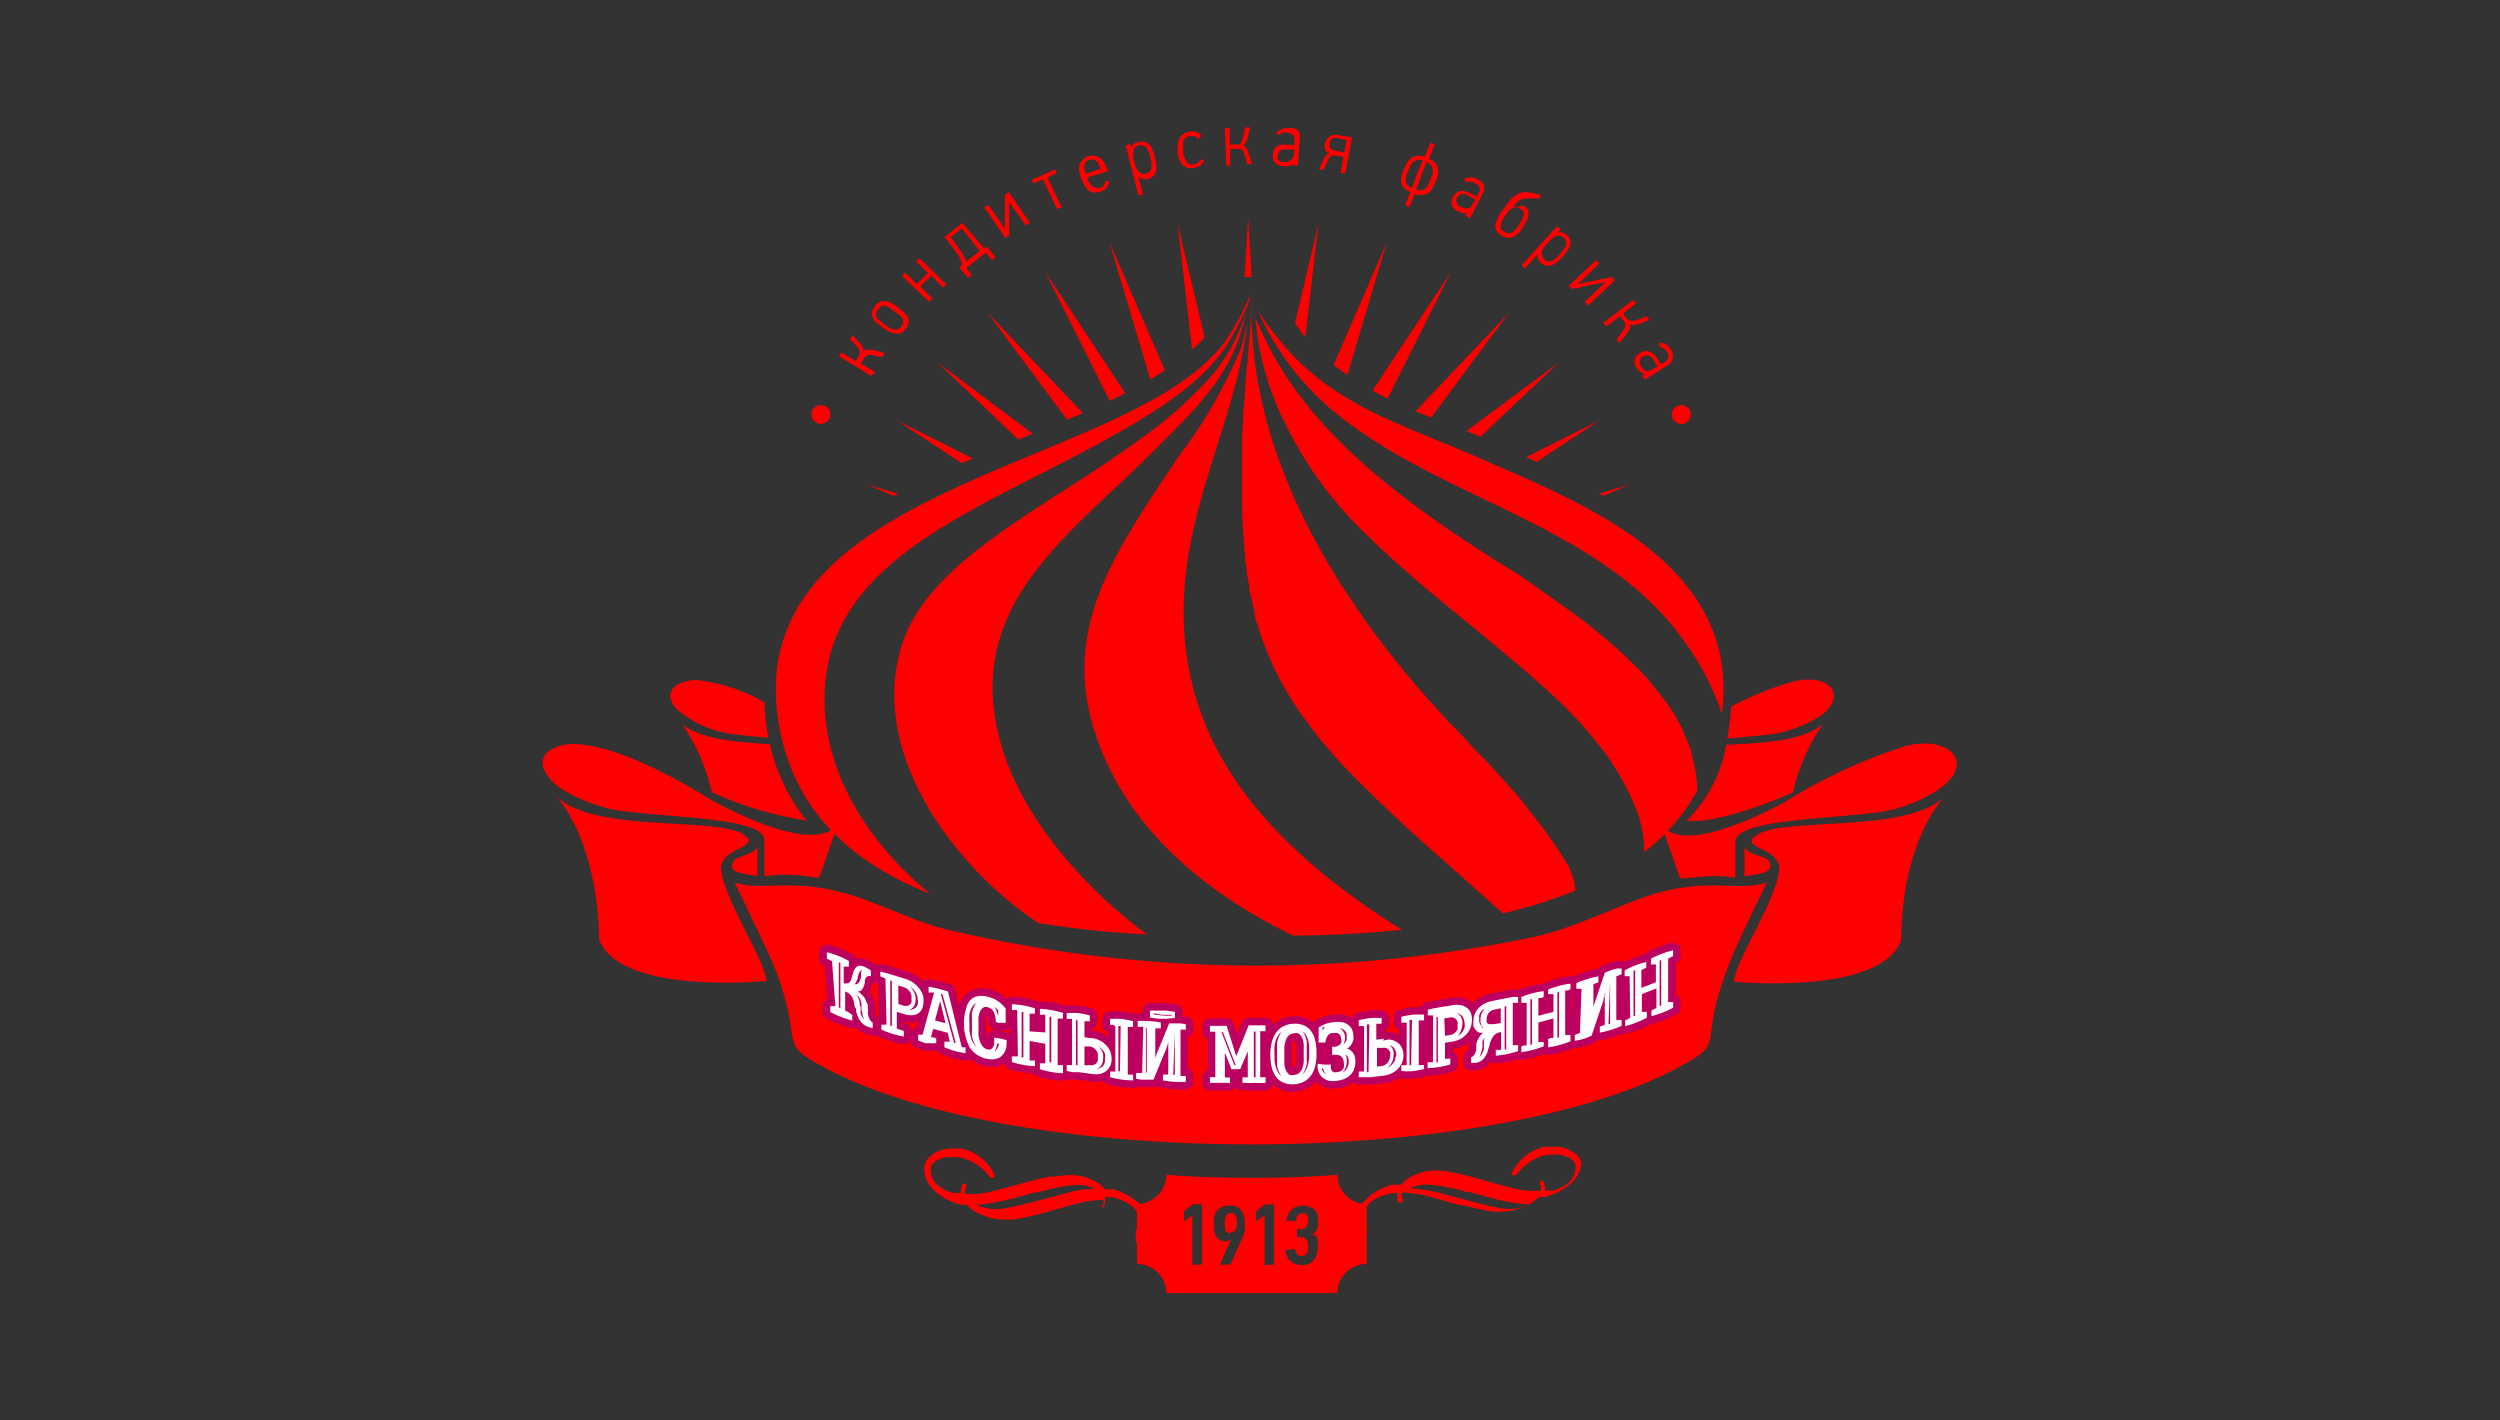 <svg xmlns="http://www.w3.org/2000/svg" viewBox="0 0 140.83 80"><rect x="0" y="0" width="140.83" height="80" fill="#333333" stroke="none"/><defs><style>.cls-1,.cls-4{fill:red;}.cls-1,.cls-2,.cls-3{fill-rule:evenodd;}.cls-2,.cls-3{fill:#fff;}.cls-2{stroke:#bb005f;stroke-linecap:round;stroke-linejoin:round;stroke-width:0.85px;}.cls-5{fill:none;}</style></defs><title>Asset 7</title><g id="Layer_2" data-name="Layer 2"><g id="Layer_1-2" data-name="Layer 1"><g id="_Group_" data-name="&lt;Group&gt;"><path id="_Compound_Path_" data-name="&lt;Compound Path&gt;" class="cls-1" d="M41.39,49.71c1.41.48,2.87-.14,5.5.43,2.19.47,4.25,1.67,6.36,2.2a76.09,76.09,0,0,0,32.86.5c3-.59,5.57-2.22,8-2.72,2.58-.54,4,.07,5.41-.41-1.07,2.28-1.78,3.65-2.3,5.08-1.59,4.34.12,3.85-2.73,5.37-10.74,5.74-37.27,5.74-48,0-2.75-1.46-1.2-1.12-2.73-5.35C43.18,53.39,42.47,52,41.39,49.71Z"/><path id="_Path_" data-name="&lt;Path&gt;" class="cls-1" d="M70.31,12.28l.2,3.33a1,1,0,0,0-.4,0Z"/><path id="_Path_2" data-name="&lt;Path&gt;" class="cls-1" d="M74.27,12.62,73.53,19a4.22,4.22,0,0,1-.37-.49l0,0-.21-.29Z"/><path id="_Path_3" data-name="&lt;Path&gt;" class="cls-1" d="M78.12,13.65l-2.22,7.47c-.28-.19-.54-.38-.77-.57Z"/><path id="_Path_4" data-name="&lt;Path&gt;" class="cls-1" d="M81.72,15.34l-3.56,7.12L77.32,22Z"/><path id="_Path_5" data-name="&lt;Path&gt;" class="cls-1" d="M85,17.62l-4.38,5.9-.88-.35Z"/><path id="_Path_6" data-name="&lt;Path&gt;" class="cls-1" d="M87.8,20.43l-4.41,4.18-.78-.33Z"/><polygon id="_Path_7" data-name="&lt;Path&gt;" class="cls-1" points="90.08 23.69 86.56 26.02 85.97 25.75 90.08 23.69"/><polygon id="_Path_8" data-name="&lt;Path&gt;" class="cls-1" points="91.76 27.3 90.32 27.93 90.09 27.8 91.76 27.3"/><path id="_Path_9" data-name="&lt;Path&gt;" class="cls-1" d="M66.34,12.62,67.86,19a9,9,0,0,1-.71.7Z"/><path id="_Path_10" data-name="&lt;Path&gt;" class="cls-1" d="M62.5,13.65l3.12,7.21-.82.52Z"/><path id="_Path_11" data-name="&lt;Path&gt;" class="cls-1" d="M58.89,15.33l4.5,6.82-.88.43Z"/><path id="_Path_12" data-name="&lt;Path&gt;" class="cls-1" d="M55.63,17.62,61,23.27l-.89.37Z"/><path id="_Path_13" data-name="&lt;Path&gt;" class="cls-1" d="M52.82,20.43l5.35,4-.81.33Z"/><path id="_Path_14" data-name="&lt;Path&gt;" class="cls-1" d="M50.53,23.69l4.26,2.13-.62.27Z"/><polygon id="_Path_15" data-name="&lt;Path&gt;" class="cls-1" points="48.85 27.3 50.59 27.82 50.34 27.94 48.85 27.3"/><path id="_Compound_Path_2" data-name="&lt;Compound Path&gt;" class="cls-2" d="M92.11,54.67h0l-.09,0v2.56l.09,0Zm1.47-.57h0l-.09,0v2.56l.09,0Zm-1.75,3.24h0l-.14.07-.14.07v.32a4.79,4.79,0,0,0,.61-.19,5.54,5.54,0,0,0,.61-.28V57l-.14,0-.14,0V56l.82-.32v1.1l-.14.07-.14.07v.32a5.46,5.46,0,0,0,.61-.19,6.13,6.13,0,0,0,.61-.28v-.32l-.14,0-.14,0V54l.14-.07.14-.07v-.33a5.11,5.11,0,0,0-.61.19A5.91,5.91,0,0,0,93,54v.33l.14,0,.14,0v1l-.82.32v-1l.14-.07.14-.07v-.32a5,5,0,0,0-.61.19,6.09,6.09,0,0,0-.61.28v.33l.14,0,.14,0Zm-1.22.35h0l.09,0V55.1h0l0,.15Zm-1.45-2.11h0v2.56h0l0-.1V55.55ZM89,58.19h0l-.15.05-.14.06v.33l.28-.05.23-.06.21-.08.23-.1.67-2c0-.07,0-.15.07-.22s0-.14,0-.22h0v1.83l-.14.05-.14.06v.33a4.93,4.93,0,0,0,.61-.15,5.4,5.4,0,0,0,.62-.23v-.33l-.15,0-.15,0V55l.15-.06.15-.06v-.32l-.28,0-.23.06-.21.08-.23.1-.64,1.9,0,.15,0,.18,0,.18h0V55.44l.14-.05.14-.06V55a5,5,0,0,0-.62.15,5.37,5.37,0,0,0-.62.23v.32l.14,0,.15,0Zm-2.7-1.9h0l-.09,0v2.56l.09,0Zm1.52-.4h0l-.09,0v2.56l.09,0Zm-1.82,3h0l-.15,0-.15.06v.32a5,5,0,0,0,.63-.12,5.23,5.23,0,0,0,.63-.21V58.7l-.15,0-.15,0v-1.1l.85-.23v1.1l-.15,0-.15.06V59a5.09,5.09,0,0,0,.63-.13,5.48,5.48,0,0,0,.63-.21V58.3l-.15,0-.15,0V55.79l.15,0,.15-.06v-.32a4.75,4.75,0,0,0-.63.12,5.34,5.34,0,0,0-.63.21V56l.15,0,.15,0v1l-.85.22v-1l.15,0,.15-.06v-.33a5.12,5.12,0,0,0-.63.12,5.5,5.5,0,0,0-.63.21v.33l.15,0,.15,0Zm-1.15-2.2h0l-.09,0v2.43l.09,0Zm-1.15,1.71h0a.4.4,0,0,0-.11.11.86.86,0,0,0-.08.15,1.23,1.23,0,0,0,0,.16V59a2.45,2.45,0,0,1-.06.25,1.47,1.47,0,0,1-.11.27.45.45,0,0,0,.11-.11.82.82,0,0,0,.08-.14l.06-.15,0-.14,0-.17c0-.06,0-.12,0-.18A.83.83,0,0,1,83.65,58.44Zm-.16-.52h0a.5.5,0,0,1-.09-.14.69.69,0,0,1-.05-.16,1.09,1.09,0,0,1,0-.17.87.87,0,0,1,.06-.31.89.89,0,0,1,.18-.28.59.59,0,0,0-.19.14.69.69,0,0,0-.12.21.76.76,0,0,0,0,.25.5.5,0,0,0,0,.15.56.56,0,0,0,.06.14.4.4,0,0,0,.09.11A.29.29,0,0,0,83.5,57.92Zm1-.25h0V56.8l-.38.08a.51.51,0,0,0-.2.09.45.45,0,0,0-.15.17.55.55,0,0,0-.06.26.39.39,0,0,0,0,.18.3.3,0,0,0,.11.11.43.43,0,0,0,.15,0h.16Zm.68-1.14h0l.15,0,.15,0v-.33l-.32,0-.32.06L84,56.4a1.39,1.39,0,0,0-.4.15,1.14,1.14,0,0,0-.32.25,1.07,1.07,0,0,0-.21.34,1.15,1.15,0,0,0-.07.41.8.8,0,0,0,0,.25.76.76,0,0,0,.13.22.54.54,0,0,0,.2.15.47.47,0,0,0,.25,0v0a.68.68,0,0,0-.16.13,1.09,1.09,0,0,0-.12.17,1.49,1.49,0,0,0-.09.19,1.76,1.76,0,0,0-.05.17l0,.16c0,.06,0,.12,0,.18a1.36,1.36,0,0,1-.07.17.53.53,0,0,1-.09.14.25.25,0,0,1-.13.07v.33l.22,0,.21-.05a.69.69,0,0,0,.19-.11.85.85,0,0,0,.19-.23,1.41,1.41,0,0,0,.13-.27c0-.1.06-.19.09-.29s0-.18.08-.27a.94.94,0,0,1,.11-.24.55.55,0,0,1,.18-.18.73.73,0,0,1,.29-.1v1l-.15,0-.15,0v.33a5.22,5.22,0,0,0,.63-.09,5.52,5.52,0,0,0,.63-.17v-.33h-.15l-.15,0Zm-4.3.8h0v2.56H81V57.31Zm1.22,1.06h0a.82.82,0,0,0,.23-.21.86.86,0,0,0,.13-.26.84.84,0,0,0,0-.27.7.7,0,0,0-.06-.25.53.53,0,0,0-.15-.19.48.48,0,0,0-.24-.1.52.52,0,0,1,.21.16.67.67,0,0,1,.11.25.86.86,0,0,1,0,.29,1,1,0,0,1-.08.3A1,1,0,0,1,82.1,58.39Zm-.74,0h0l.31-.05a.45.45,0,0,0,.16-.06.57.57,0,0,0,.15-.13A.65.65,0,0,0,82.1,58a.63.63,0,0,0,0-.23.56.56,0,0,0,0-.22.38.38,0,0,0-.25-.23.42.42,0,0,0-.18,0l-.31.05Zm-.68,1.49h0l-.15,0-.15,0v.33a4.92,4.92,0,0,0,.64-.06,5,5,0,0,0,.64-.15v-.32h-.3v-.9l.44-.07a1.37,1.37,0,0,0,.42-.14,1.31,1.31,0,0,0,.34-.26,1.18,1.18,0,0,0,.23-.36,1.2,1.2,0,0,0,.09-.45,1,1,0,0,0-.05-.35.72.72,0,0,0-.15-.26.75.75,0,0,0-.23-.16.89.89,0,0,0-.28-.08,1.17,1.17,0,0,0-.31,0l-.79.13-.34.06-.34.08v.32h.3Zm-1.18-2.39H79.4v2.56h.09Zm-.3,0h0v2.56l-.15,0-.15,0v.33a5.18,5.18,0,0,0,.64,0,5.26,5.26,0,0,0,.64-.12V60h-.3V57.48l.15,0,.15,0v-.32a4.74,4.74,0,0,0-.64,0,5.1,5.1,0,0,0-.64.12v.33h.3Zm-.58,2h0a.74.74,0,0,0-.05-.27.55.55,0,0,0-.14-.2.56.56,0,0,0-.21-.11.5.5,0,0,1,.15.15.76.76,0,0,1,.09.21.92.92,0,0,1,0,.23.81.81,0,0,1-.09.38.92.92,0,0,1-.25.3.79.79,0,0,0,.24-.16.74.74,0,0,0,.17-.23A.75.75,0,0,0,78.61,59.57Zm-1.52-1.74H77V60.4h.09Zm.7,2.34h0a.46.46,0,0,0,.18-.06.54.54,0,0,0,.15-.13.62.62,0,0,0,.14-.4.5.5,0,0,0,0-.19.46.46,0,0,0-.1-.15.44.44,0,0,0-.15-.09.4.4,0,0,0-.18,0l-.31,0v1.05Zm.13-1.54h0l-.44.06v-.9l.15,0,.15,0v-.32a4.81,4.81,0,0,0-.64,0,5.49,5.49,0,0,0-.65.12v.33h.3v2.56l-.15,0-.15,0v.32l.34,0,.34,0,.75-.09a1.4,1.4,0,0,0,.41-.12,1.26,1.26,0,0,0,.35-.24,1.12,1.12,0,0,0,.24-.35,1.06,1.06,0,0,0,.09-.43,1,1,0,0,0-.06-.36.78.78,0,0,0-.17-.27.85.85,0,0,0-.24-.17,1,1,0,0,0-.29-.09A1.12,1.12,0,0,0,77.91,58.63ZM74.5,58h0a.4.4,0,0,0,0,0s0,0,0,.08v.15h0a1,1,0,0,1,0-.15l.06-.13.06-.09-.05,0-.07,0Zm.94-.12h0a.76.76,0,0,1,.21.2.63.63,0,0,1,.11.26.69.69,0,0,1,0,.23.89.89,0,0,1-.07.24.35.35,0,0,0,.1-.1.57.57,0,0,0,.07-.15.68.68,0,0,0,0-.16.46.46,0,0,0,0-.14.48.48,0,0,0-.09-.18.56.56,0,0,0-.15-.12Zm.33,1.48h0a.85.85,0,0,1,.09.25,1,1,0,0,1,0,.27.82.82,0,0,1-.25.55.71.71,0,0,0,.25-.22.7.7,0,0,0,.11-.31.81.81,0,0,0,0-.21.53.53,0,0,0-.07-.19A.4.4,0,0,0,75.77,59.4ZM74.7,60.54h0a.53.53,0,0,1-.1-.16,1.17,1.17,0,0,1-.06-.19h-.09a.64.64,0,0,0,.1.2A.49.49,0,0,0,74.7,60.54Zm-.48-.62h0s0,.07,0,.1,0,.06,0,.1a1,1,0,0,0,.12.39.77.77,0,0,0,.24.25.93.93,0,0,0,.31.13,1.36,1.36,0,0,0,.35,0,1.69,1.69,0,0,0,.43-.09,1.08,1.08,0,0,0,.35-.2.89.89,0,0,0,.24-.33,1.18,1.18,0,0,0,.09-.47.9.9,0,0,0-.06-.36.62.62,0,0,0-.17-.24.69.69,0,0,0-.24-.13h0a.67.67,0,0,0,.17-.14.76.76,0,0,0,.12-.17.91.91,0,0,0,.07-.19.8.8,0,0,0,0-.18.94.94,0,0,0-.08-.4.69.69,0,0,0-.23-.27.87.87,0,0,0-.34-.14,1.42,1.42,0,0,0-.41,0,1.88,1.88,0,0,0-.38.06,1.63,1.63,0,0,0-.29.11l-.23.13c0,.1,0,.19,0,.28s0,.18,0,.28,0,.19,0,.29l.38,0a1,1,0,0,1,.07-.27.48.48,0,0,1,.11-.17.41.41,0,0,1,.15-.09l.17,0a.36.36,0,0,1,.2,0,.41.41,0,0,1,.14.14.33.33,0,0,1,.05.19.46.46,0,0,1,0,.21.41.41,0,0,1-.12.14.52.52,0,0,1-.18.08.66.66,0,0,1-.21,0v.46l.24,0a.58.58,0,0,1,.21.05.35.35,0,0,1,.15.15.57.57,0,0,1,.06.27.68.68,0,0,1,0,.24.41.41,0,0,1-.13.18.47.47,0,0,1-.23.08.36.36,0,0,1-.23,0,.34.34,0,0,1-.13-.17.65.65,0,0,1,0-.25h-.42Zm-.47-.61h0c0-.11,0-.22,0-.34a2.14,2.14,0,0,0-.05-.34,1.12,1.12,0,0,0-.12-.3.71.71,0,0,0-.21-.23,1.12,1.12,0,0,1,.15.26,1.58,1.58,0,0,1,.09.31,2.52,2.52,0,0,1,0,.32c0,.11,0,.21,0,.32s0,.21,0,.31a2.69,2.69,0,0,1,0,.32,1.7,1.7,0,0,1-.09.31,1.26,1.26,0,0,1-.15.28.76.76,0,0,0,.19-.24,1.24,1.24,0,0,0,.12-.31,2.2,2.2,0,0,0,.06-.34C73.75,59.53,73.75,59.42,73.75,59.31Zm-1.56-1.18h0a.82.82,0,0,0-.25.31,1.57,1.57,0,0,0-.14.44,3,3,0,0,0,0,.54,3,3,0,0,0,0,.33,2,2,0,0,0,.06.33,1.23,1.23,0,0,0,.12.3.79.79,0,0,0,.21.23,1.12,1.12,0,0,1-.16-.27,1.72,1.72,0,0,1-.09-.3,2.44,2.44,0,0,1,0-.32c0-.11,0-.21,0-.31s0-.21,0-.33a3,3,0,0,1,0-.34,1.83,1.83,0,0,1,.1-.33A1.34,1.34,0,0,1,72.19,58.13Zm1.25,1.19h0c0-.07,0-.15,0-.24a2.17,2.17,0,0,0,0-.26,1.73,1.73,0,0,0-.05-.25.78.78,0,0,0-.1-.21.46.46,0,0,0-.16-.15.44.44,0,0,0-.23,0,.46.46,0,0,0-.23.07.52.52,0,0,0-.16.16.93.93,0,0,0-.1.23,1.75,1.75,0,0,0-.06.26c0,.09,0,.18,0,.27s0,.17,0,.24,0,.15,0,.24,0,.17,0,.26a1.77,1.77,0,0,0,.05.25.88.88,0,0,0,.1.21.46.46,0,0,0,.16.15.47.47,0,0,0,.24,0,.49.49,0,0,0,.23-.07.51.51,0,0,0,.16-.16.88.88,0,0,0,.1-.23,1.86,1.86,0,0,0,.05-.26,2.25,2.25,0,0,0,0-.26C73.44,59.48,73.44,59.4,73.44,59.32Zm.72,0h0a3,3,0,0,0-.07-.69,1.51,1.51,0,0,0-.22-.53,1,1,0,0,0-.4-.33,1.3,1.3,0,0,0-.6-.1,1.38,1.38,0,0,0-.61.16,1.1,1.1,0,0,0-.4.38,1.66,1.66,0,0,0-.23.55,3.16,3.16,0,0,0-.07.69,2.89,2.89,0,0,0,.08.68,1.51,1.51,0,0,0,.23.52,1,1,0,0,0,.41.33,1.27,1.27,0,0,0,.59.1,1.38,1.38,0,0,0,.59-.15,1.16,1.16,0,0,0,.41-.37,1.65,1.65,0,0,0,.23-.55A2.88,2.88,0,0,0,74.16,59.29ZM68.8,58.12h0L69.53,60h.08l-.72-1.85Zm1.83,0h0v2.56h.1V58.1Zm-1.53-.33h0l-.2,0h-.49l-.25,0v.33l.15,0h.15v2.56h-.15l-.15,0V61l.3,0H69l.29,0V60.7l-.15,0H69V59.06h0a1,1,0,0,0,0,.13l0,.1.37.94.26,0,.23,0,.43-1,0-.11a1.06,1.06,0,0,0,0-.14h0v1.71h-.15l-.15,0V61a5.16,5.16,0,0,0,.65,0,4.89,4.89,0,0,0,.65,0v-.32l-.15,0h-.15V58.09h.15l.15,0v-.33l-.25,0h-.5l-.2,0-.7,1.74ZM66,57.17h0l-.52,0L65,57.08v.07l.52.06a4.31,4.31,0,0,0,.51,0Zm.19.17h0V57l-.46-.07-.48,0h-.47v.39l.47.07.47,0Zm-.1,3.21h.09V58h0l0,.13ZM64.55,57.9h0v2.56h0l.05-.08V57.91Zm-.21,2.54H64v.33l.29.05.23,0h.22l.24,0,.71-1.73.07-.19a2,2,0,0,0,.05-.2h0v1.83h-.3v.33a5,5,0,0,0,1.29.08v-.33l-.15,0-.15,0V58h.3V57.7l-.29-.05-.24,0H66.1l-.24,0-.68,1.66-.05.14-.05.16,0,.16h0V57.93h.31V57.6a5,5,0,0,0-.65-.08,4.77,4.77,0,0,0-.65,0v.32l.15,0,.16,0ZM63.13,57.8H63v2.55h.09Zm-.3,0h0v2.56h-.3v.32a5,5,0,0,0,1.3.18v-.32l-.15,0-.15,0V57.85h.3v-.32a5.06,5.06,0,0,0-.65-.13,4.81,4.81,0,0,0-.65,0v.33l.15,0Zm-.59,1.85h0a.81.81,0,0,0,0-.29.74.74,0,0,0-.14-.23.83.83,0,0,0-.21-.17.76.76,0,0,1,.16.2.87.87,0,0,1,.09.23.9.9,0,0,1,0,.24.72.72,0,0,1-.09.36.65.65,0,0,1-.25.23.56.56,0,0,0,.24-.1.5.5,0,0,0,.17-.19A.62.62,0,0,0,62.23,59.61ZM60.7,57.47h-.09V60h.09ZM61.4,60h0a.42.42,0,0,0,.18,0,.41.41,0,0,0,.16-.09.46.46,0,0,0,.1-.16.51.51,0,0,0,0-.21.57.57,0,0,0,0-.2.67.67,0,0,0-.1-.18.62.62,0,0,0-.15-.14.5.5,0,0,0-.19-.07l-.31,0v1.06Zm.13-1.51h0l-.44-.06v-.9h.3v-.33a5.53,5.53,0,0,0-.65-.13,5.21,5.21,0,0,0-.65,0v.33l.15,0,.15,0V60h-.3v.33l.34.07.34,0,.75.1a1.24,1.24,0,0,0,.42,0,.94.94,0,0,0,.35-.15.79.79,0,0,0,.24-.28.88.88,0,0,0,.09-.41,1.2,1.2,0,0,0-.06-.38,1.11,1.11,0,0,0-.17-.31,1.27,1.27,0,0,0-.25-.24,1.37,1.37,0,0,0-.3-.17A1.39,1.39,0,0,0,61.53,58.48ZM57.65,57h0l-.1,0v2.56l.1,0Zm1.57.28h0l-.1,0v2.56l.1,0Zm-1.88,2.23h0l-.15,0H57v.32a5.42,5.42,0,0,0,.65.16,5,5,0,0,0,.65.07v-.32l-.15,0-.15,0v-1.1l.88.16v1.1l-.15,0h-.15v.33a5.58,5.58,0,0,0,.65.16,5.16,5.16,0,0,0,.65.07V60l-.15,0-.15,0V57.38l.15,0h.15v-.32a5.45,5.45,0,0,0-.65-.16,5.11,5.11,0,0,0-.65-.07v.33l.15,0,.15,0v1L58,58.1v-1l.15,0h.15V56.8a5.67,5.67,0,0,0-.65-.16,5.32,5.32,0,0,0-.65-.07v.33l.15,0,.15,0ZM56,56.7h0a1.11,1.11,0,0,1,.15.29,1.55,1.55,0,0,1,.08.3h0c0-.06,0-.12,0-.19s0-.13,0-.19l-.11-.11Zm0,2.54h0a.52.52,0,0,0,.17-.17.82.82,0,0,0,.11-.27l-.11,0a1.35,1.35,0,0,1-.06.25A.74.74,0,0,1,56,59.25ZM55,56.51h0a.55.55,0,0,0-.25.24,1.23,1.23,0,0,0-.14.4,3,3,0,0,0,0,.53,3.07,3.07,0,0,0,0,.33,2.35,2.35,0,0,0,.06.35,1.54,1.54,0,0,0,.12.34,1.13,1.13,0,0,0,.21.29,1.57,1.57,0,0,1-.16-.31,2,2,0,0,1-.09-.33,3.16,3.16,0,0,1,0-.33c0-.11,0-.21,0-.31s0-.21,0-.32a2.59,2.59,0,0,1,0-.33,1.41,1.41,0,0,1,.1-.3A.85.85,0,0,1,55,56.51Zm1.75,2.1h0l-.35-.1L56,58.45a1.66,1.66,0,0,1,0,.38.47.47,0,0,1-.13.24.26.26,0,0,1-.23.05.49.49,0,0,1-.21-.1.67.67,0,0,1-.15-.19,1.16,1.16,0,0,1-.1-.24,2,2,0,0,1-.06-.27c0-.09,0-.18,0-.27s0-.17,0-.24,0-.15,0-.24a2.54,2.54,0,0,1,0-.26,1.44,1.44,0,0,1,.06-.25.79.79,0,0,1,.1-.2.34.34,0,0,1,.15-.12.33.33,0,0,1,.21,0,.51.51,0,0,1,.24.13.62.62,0,0,1,.15.26,1.76,1.76,0,0,1,.07.44l.16.05.17,0,.22,0c0-.08,0-.16,0-.23s0-.13,0-.19,0-.12,0-.18,0-.14,0-.21a1.94,1.94,0,0,0-.46-.43,1.57,1.57,0,0,0-.51-.22,1.24,1.24,0,0,0-.76,0,.81.81,0,0,0-.44.47A3,3,0,0,0,54.62,59a1.51,1.51,0,0,0,1,.65,1.05,1.05,0,0,0,.48,0,.71.71,0,0,0,.35-.19.89.89,0,0,0,.21-.35A1.57,1.57,0,0,0,56.7,58.61Zm-3,.14h0l.09,0L53.09,56,53,56Zm-1.08-1.27h0l.59.16-.3-1.25Zm.83,1.2h0l-.15,0-.15,0V59l.4.15.39.11.4.07V59l-.07,0-.06,0-.08,0-.78-3.15-.37-.11-.35-.09-.37-.07v.33l.1,0,.11,0,.1,0-.65,2.38-.09,0h-.16v.32l.23.09.19.07.18,0,.19,0,.23,0V58.5l-.15-.06-.15,0,.13-.48.82.22Zm-3.35-3.45h0v2.56l.09,0V55.26Zm1.2,1.64h0a.42.42,0,0,0,.22-.1.45.45,0,0,0,.13-.2.7.7,0,0,0,0-.26.95.95,0,0,0-.21-.54.89.89,0,0,0-.24-.21,1.06,1.06,0,0,1,.21.27,1.13,1.13,0,0,1,.11.3.93.93,0,0,1,0,.3.65.65,0,0,1-.09.26A.46.46,0,0,1,51.25,56.86Zm-.74-.31h0l.31.1a.41.41,0,0,0,.16,0,.33.33,0,0,0,.26-.18.46.46,0,0,0,0-.2.69.69,0,0,0,0-.23.8.8,0,0,0-.1-.2.76.76,0,0,0-.15-.15.58.58,0,0,0-.18-.09l-.31-.1Zm-.67,1.16h0l-.15,0-.14,0V58a5.73,5.73,0,0,0,.63.24,4.91,4.91,0,0,0,.63.15v-.32L50.67,58l-.15-.06V57l.43.13a1.19,1.19,0,0,0,.41.06.72.72,0,0,0,.34-.09.59.59,0,0,0,.23-.25.92.92,0,0,0,.09-.41A1.27,1.27,0,0,0,52,56.1a1.35,1.35,0,0,0-.15-.33,1.46,1.46,0,0,0-.23-.27,1.57,1.57,0,0,0-.28-.21,1.39,1.39,0,0,0-.31-.14l-.78-.24-.33-.1-.33-.08V55l.14.06.15.06Zm-2.69-3.51h0v2.56l.09,0V54.24Zm1,1.84h0a.91.91,0,0,1,.11.2,1.53,1.53,0,0,1,.07.23c0,.08,0,.16.05.23l0,.18c0,.07,0,.13,0,.2a1,1,0,0,0,.08.18.53.53,0,0,0,.12.14,2,2,0,0,1-.1-.26c0-.08,0-.16-.05-.23l0-.19,0-.19a1.66,1.66,0,0,0-.06-.2.82.82,0,0,0-.09-.18A.38.38,0,0,0,48.13,56.05Zm0-.61h0a.24.24,0,0,0,.12-.08.51.51,0,0,0,.08-.14,1.52,1.52,0,0,0,.05-.16l0-.14,0-.14a.69.69,0,0,1,.07-.12.15.15,0,0,0-.11.05.42.42,0,0,0-.08.13,1.18,1.18,0,0,0-.06.17c0,.08,0,.16-.06.23A.79.79,0,0,1,48.14,55.45Zm-1.19,1.24h0l-.15,0-.14,0v.33a5.65,5.65,0,0,0,.62.28,5,5,0,0,0,.62.2v-.32L47.76,57l-.15-.07V55.85a.69.69,0,0,1,.25.15.72.72,0,0,1,.16.21,1.49,1.49,0,0,1,.1.27c0,.1,0,.19.07.29s0,.2.07.3a1.78,1.78,0,0,0,.11.29,1.11,1.11,0,0,0,.18.26.82.82,0,0,0,.19.15l.2.09.22.06V57.6a.27.27,0,0,1-.12-.1.69.69,0,0,1-.09-.17,1.57,1.57,0,0,1-.06-.21l0-.21,0-.18c0-.08,0-.17-.07-.25a1.87,1.87,0,0,0-.1-.25A1,1,0,0,0,48.5,56a.77.77,0,0,0-.2-.17v0a.27.27,0,0,0,.16,0,.38.38,0,0,0,.12-.12.76.76,0,0,0,.08-.16,1.46,1.46,0,0,0,.06-.18l0-.16a.59.59,0,0,1,.07-.14.17.17,0,0,1,.11-.08.22.22,0,0,1,.16,0l0-.32a2.38,2.38,0,0,0-.35-.2.65.65,0,0,0-.28-.07.3.3,0,0,0-.21.1.74.74,0,0,0-.16.29l-.06.21a1.73,1.73,0,0,1-.06.19.43.43,0,0,1-.08.14.21.21,0,0,1-.13.06.46.46,0,0,1-.2,0v-.94l.15,0,.14,0v-.32a5.78,5.78,0,0,0-.62-.29,5.26,5.26,0,0,0-.62-.2V54l.14.07.15.07Z"/><path id="_Compound_Path_3" data-name="&lt;Compound Path&gt;" class="cls-3" d="M92.11,54.67h0l-.09,0v2.56l.09,0Zm1.47-.57h0l-.09,0v2.56l.09,0Zm-1.75,3.24h0l-.14.07-.14.07v.32a4.79,4.79,0,0,0,.61-.19,5.54,5.54,0,0,0,.61-.28V57l-.14,0-.14,0V56l.82-.32v1.1l-.14.07-.14.07v.32a5.46,5.46,0,0,0,.61-.19,6.13,6.13,0,0,0,.61-.28v-.32l-.14,0-.14,0V54l.14-.07.14-.07v-.33a5.11,5.11,0,0,0-.61.19A5.91,5.91,0,0,0,93,54v.33l.14,0,.14,0v1l-.82.32v-1l.14-.07.14-.07v-.32a5,5,0,0,0-.61.19,6.09,6.09,0,0,0-.61.28v.33l.14,0,.14,0Zm-1.22.35h0l.09,0V55.1h0l0,.15Zm-1.45-2.11h0v2.56h0l0-.1V55.55ZM89,58.19h0l-.15.05-.14.06v.33l.28-.05.23-.06.21-.08.23-.1.67-2c0-.07,0-.15.07-.22s0-.14,0-.22h0v1.83l-.14.05-.14.06v.33a4.93,4.93,0,0,0,.61-.15,5.4,5.4,0,0,0,.62-.23v-.33l-.15,0-.15,0V55l.15-.06.15-.06v-.32l-.28,0-.23.06-.21.08-.23.1-.64,1.9,0,.15,0,.18,0,.18h0V55.44l.14-.05.14-.06V55a5,5,0,0,0-.62.15,5.37,5.37,0,0,0-.62.23v.32l.14,0,.15,0Zm-2.7-1.9h0l-.09,0v2.56l.09,0Zm1.52-.4h0l-.09,0v2.56l.09,0Zm-1.82,3h0l-.15,0-.15.06v.32a5,5,0,0,0,.63-.12,5.23,5.23,0,0,0,.63-.21V58.7l-.15,0-.15,0v-1.1l.85-.23v1.1l-.15,0-.15.06V59a5.09,5.09,0,0,0,.63-.13,5.48,5.48,0,0,0,.63-.21V58.3l-.15,0-.15,0V55.79l.15,0,.15-.06v-.32a4.75,4.75,0,0,0-.63.12,5.34,5.34,0,0,0-.63.21V56l.15,0,.15,0v1l-.85.22v-1l.15,0,.15-.06v-.33a5.12,5.12,0,0,0-.63.12,5.5,5.5,0,0,0-.63.21v.33l.15,0,.15,0Zm-1.15-2.2h0l-.09,0v2.43l.09,0Zm-1.15,1.71h0a.4.4,0,0,0-.11.11.86.86,0,0,0-.08.15,1.23,1.23,0,0,0,0,.16V59a2.45,2.45,0,0,1-.06.25,1.47,1.47,0,0,1-.11.27.45.45,0,0,0,.11-.11.82.82,0,0,0,.08-.14l.06-.15,0-.14,0-.17c0-.06,0-.12,0-.18A.83.83,0,0,1,83.65,58.44Zm-.16-.52h0a.5.5,0,0,1-.09-.14.69.69,0,0,1-.05-.16,1.09,1.09,0,0,1,0-.17.87.87,0,0,1,.06-.31.89.89,0,0,1,.18-.28.59.59,0,0,0-.19.14.69.69,0,0,0-.12.21.76.76,0,0,0,0,.25.5.5,0,0,0,0,.15.56.56,0,0,0,.06.14.4.4,0,0,0,.09.11A.29.29,0,0,0,83.5,57.92Zm1-.25h0V56.8l-.38.08a.51.51,0,0,0-.2.09.45.45,0,0,0-.15.17.55.55,0,0,0-.06.26.39.39,0,0,0,0,.18.3.3,0,0,0,.11.11.43.43,0,0,0,.15,0h.16Zm.68-1.14h0l.15,0,.15,0v-.33l-.32,0-.32.06L84,56.4a1.39,1.39,0,0,0-.4.15,1.14,1.14,0,0,0-.32.25,1.07,1.07,0,0,0-.21.34,1.15,1.15,0,0,0-.07.41.8.8,0,0,0,0,.25.76.76,0,0,0,.13.22.54.54,0,0,0,.2.15.47.47,0,0,0,.25,0v0a.68.68,0,0,0-.16.13,1.09,1.09,0,0,0-.12.17,1.49,1.49,0,0,0-.09.19,1.76,1.76,0,0,0-.05.17l0,.16c0,.06,0,.12,0,.18a1.36,1.36,0,0,1-.07.17.53.53,0,0,1-.09.14.25.25,0,0,1-.13.07v.33l.22,0,.21-.05a.69.69,0,0,0,.19-.11.85.85,0,0,0,.19-.23,1.41,1.41,0,0,0,.13-.27c0-.1.06-.19.09-.29s0-.18.08-.27a.94.94,0,0,1,.11-.24.55.55,0,0,1,.18-.18.73.73,0,0,1,.29-.1v1l-.15,0-.15,0v.33a5.22,5.22,0,0,0,.63-.09,5.52,5.52,0,0,0,.63-.17v-.33h-.15l-.15,0Zm-4.3.8h0v2.56H81V57.31Zm1.22,1.06h0a.82.82,0,0,0,.23-.21.86.86,0,0,0,.13-.26.84.84,0,0,0,0-.27.7.7,0,0,0-.06-.25.53.53,0,0,0-.15-.19.48.48,0,0,0-.24-.1.52.52,0,0,1,.21.16.67.67,0,0,1,.11.25.86.86,0,0,1,0,.29,1,1,0,0,1-.08.3A1,1,0,0,1,82.1,58.39Zm-.74,0h0l.31-.05a.45.45,0,0,0,.16-.06.57.57,0,0,0,.15-.13A.65.65,0,0,0,82.1,58a.63.63,0,0,0,0-.23.56.56,0,0,0,0-.22.38.38,0,0,0-.25-.23.42.42,0,0,0-.18,0l-.31.05Zm-.68,1.49h0l-.15,0-.15,0v.33a4.92,4.92,0,0,0,.64-.06,5,5,0,0,0,.64-.15v-.32h-.3v-.9l.44-.07a1.37,1.37,0,0,0,.42-.14,1.31,1.31,0,0,0,.34-.26,1.18,1.18,0,0,0,.23-.36,1.2,1.2,0,0,0,.09-.45,1,1,0,0,0-.05-.35.72.72,0,0,0-.15-.26.75.75,0,0,0-.23-.16.89.89,0,0,0-.28-.08,1.17,1.17,0,0,0-.31,0l-.79.13-.34.06-.34.08v.32h.3Zm-1.18-2.39H79.4v2.56h.09Zm-.3,0h0v2.56l-.15,0-.15,0v.33a5.18,5.18,0,0,0,.64,0,5.26,5.26,0,0,0,.64-.12V60h-.3V57.48l.15,0,.15,0v-.32a4.74,4.74,0,0,0-.64,0,5.1,5.1,0,0,0-.64.12v.33h.3Zm-.58,2h0a.74.74,0,0,0-.05-.27.55.55,0,0,0-.14-.2.56.56,0,0,0-.21-.11.5.5,0,0,1,.15.15.76.76,0,0,1,.09.21.92.92,0,0,1,0,.23.81.81,0,0,1-.09.38.92.92,0,0,1-.25.3.79.79,0,0,0,.24-.16.74.74,0,0,0,.17-.23A.75.75,0,0,0,78.61,59.57Zm-1.52-1.74H77V60.4h.09Zm.7,2.34h0a.46.46,0,0,0,.18-.06.54.54,0,0,0,.15-.13.62.62,0,0,0,.14-.4.5.5,0,0,0,0-.19.46.46,0,0,0-.1-.15.44.44,0,0,0-.15-.09.4.4,0,0,0-.18,0l-.31,0v1.05Zm.13-1.54h0l-.44.06v-.9l.15,0,.15,0v-.32a4.81,4.81,0,0,0-.64,0,5.49,5.49,0,0,0-.65.12v.33h.3v2.56l-.15,0-.15,0v.32l.34,0,.34,0,.75-.09a1.4,1.4,0,0,0,.41-.12,1.26,1.26,0,0,0,.35-.24,1.12,1.12,0,0,0,.24-.35,1.06,1.06,0,0,0,.09-.43,1,1,0,0,0-.06-.36.78.78,0,0,0-.17-.27.85.85,0,0,0-.24-.17,1,1,0,0,0-.29-.09A1.12,1.12,0,0,0,77.91,58.63ZM74.5,58h0a.4.4,0,0,0,0,0s0,0,0,.08v.15h0a1,1,0,0,1,0-.15l.06-.13.06-.09-.05,0-.07,0Zm.94-.12h0a.76.76,0,0,1,.21.2.63.63,0,0,1,.11.26.69.69,0,0,1,0,.23.89.89,0,0,1-.07.24.35.35,0,0,0,.1-.1.57.57,0,0,0,.07-.15.68.68,0,0,0,0-.16.46.46,0,0,0,0-.14.48.48,0,0,0-.09-.18.56.56,0,0,0-.15-.12Zm.33,1.48h0a.85.85,0,0,1,.09.25,1,1,0,0,1,0,.27.82.82,0,0,1-.25.55.71.71,0,0,0,.25-.22.7.7,0,0,0,.11-.31.81.81,0,0,0,0-.21.53.53,0,0,0-.07-.19A.4.4,0,0,0,75.77,59.4ZM74.7,60.54h0a.53.53,0,0,1-.1-.16,1.17,1.17,0,0,1-.06-.19h-.09a.64.64,0,0,0,.1.2A.49.49,0,0,0,74.7,60.54Zm-.48-.62h0s0,.07,0,.1,0,.06,0,.1a1,1,0,0,0,.12.39.77.77,0,0,0,.24.25.93.93,0,0,0,.31.13,1.36,1.36,0,0,0,.35,0,1.69,1.69,0,0,0,.43-.09,1.08,1.08,0,0,0,.35-.2.89.89,0,0,0,.24-.33,1.18,1.18,0,0,0,.09-.47.9.9,0,0,0-.06-.36.62.62,0,0,0-.17-.24.69.69,0,0,0-.24-.13h0a.67.67,0,0,0,.17-.14.76.76,0,0,0,.12-.17.91.91,0,0,0,.07-.19.8.8,0,0,0,0-.18.94.94,0,0,0-.08-.4.69.69,0,0,0-.23-.27.87.87,0,0,0-.34-.14,1.42,1.42,0,0,0-.41,0,1.88,1.88,0,0,0-.38.06,1.63,1.63,0,0,0-.29.11l-.23.13c0,.1,0,.19,0,.28s0,.18,0,.28,0,.19,0,.29l.38,0a1,1,0,0,1,.07-.27.48.48,0,0,1,.11-.17.41.41,0,0,1,.15-.09l.17,0a.36.36,0,0,1,.2,0,.41.41,0,0,1,.14.14.33.33,0,0,1,.05.19.46.46,0,0,1,0,.21.41.41,0,0,1-.12.14.52.52,0,0,1-.18.08.66.66,0,0,1-.21,0v.46l.24,0a.58.58,0,0,1,.21.05.35.35,0,0,1,.15.15.57.57,0,0,1,.06.27.68.68,0,0,1,0,.24.41.41,0,0,1-.13.18.47.47,0,0,1-.23.08.36.36,0,0,1-.23,0,.34.34,0,0,1-.13-.17.65.65,0,0,1,0-.25h-.42Zm-.47-.61h0c0-.11,0-.22,0-.34a2.14,2.14,0,0,0-.05-.34,1.12,1.12,0,0,0-.12-.3.71.71,0,0,0-.21-.23,1.12,1.12,0,0,1,.15.26,1.58,1.58,0,0,1,.09.31,2.52,2.52,0,0,1,0,.32c0,.11,0,.21,0,.32s0,.21,0,.31a2.69,2.69,0,0,1,0,.32,1.7,1.7,0,0,1-.09.31,1.26,1.26,0,0,1-.15.28.76.76,0,0,0,.19-.24,1.24,1.24,0,0,0,.12-.31,2.2,2.2,0,0,0,.06-.34C73.75,59.53,73.75,59.42,73.75,59.31Zm-1.56-1.18h0a.82.82,0,0,0-.25.31,1.57,1.57,0,0,0-.14.44,3,3,0,0,0,0,.54,3,3,0,0,0,0,.33,2,2,0,0,0,.06.33,1.23,1.23,0,0,0,.12.3.79.79,0,0,0,.21.23,1.12,1.12,0,0,1-.16-.27,1.72,1.72,0,0,1-.09-.3,2.44,2.44,0,0,1,0-.32c0-.11,0-.21,0-.31s0-.21,0-.33a3,3,0,0,1,0-.34,1.83,1.83,0,0,1,.1-.33A1.34,1.34,0,0,1,72.19,58.13Zm1.25,1.19h0c0-.07,0-.15,0-.24a2.17,2.17,0,0,0,0-.26,1.73,1.73,0,0,0-.05-.25.78.78,0,0,0-.1-.21.46.46,0,0,0-.16-.15.44.44,0,0,0-.23,0,.46.46,0,0,0-.23.07.52.52,0,0,0-.16.16.93.93,0,0,0-.1.23,1.75,1.75,0,0,0-.06.26c0,.09,0,.18,0,.27s0,.17,0,.24,0,.15,0,.24,0,.17,0,.26a1.77,1.77,0,0,0,.05.25.88.88,0,0,0,.1.21.46.46,0,0,0,.16.15.47.47,0,0,0,.24,0,.49.49,0,0,0,.23-.07.51.51,0,0,0,.16-.16.88.88,0,0,0,.1-.23,1.86,1.86,0,0,0,.05-.26,2.25,2.25,0,0,0,0-.26C73.44,59.48,73.44,59.4,73.44,59.32Zm.72,0h0a3,3,0,0,0-.07-.69,1.51,1.51,0,0,0-.22-.53,1,1,0,0,0-.4-.33,1.3,1.3,0,0,0-.6-.1,1.38,1.38,0,0,0-.61.16,1.1,1.1,0,0,0-.4.38,1.66,1.66,0,0,0-.23.55,3.16,3.16,0,0,0-.07.69,2.89,2.89,0,0,0,.08.68,1.51,1.51,0,0,0,.23.52,1,1,0,0,0,.41.33,1.27,1.27,0,0,0,.59.1,1.38,1.38,0,0,0,.59-.15,1.16,1.16,0,0,0,.41-.37,1.65,1.65,0,0,0,.23-.55A2.88,2.88,0,0,0,74.16,59.29ZM68.8,58.12h0L69.53,60h.08l-.72-1.85Zm1.83,0h0v2.56h.1V58.1Zm-1.53-.33h0l-.2,0h-.49l-.25,0v.33l.15,0h.15v2.56h-.15l-.15,0V61l.3,0H69l.29,0V60.7l-.15,0H69V59.06h0a1,1,0,0,0,0,.13l0,.1.37.94.26,0,.23,0,.43-1,0-.11a1.06,1.06,0,0,0,0-.14h0v1.71h-.15l-.15,0V61a5.16,5.16,0,0,0,.65,0,4.89,4.89,0,0,0,.65,0v-.32l-.15,0h-.15V58.09h.15l.15,0v-.33l-.25,0h-.5l-.2,0-.7,1.74ZM66,57.17h0l-.52,0L65,57.08v.07l.52.06a4.31,4.31,0,0,0,.51,0Zm.19.17h0V57l-.46-.07-.48,0h-.47v.39l.47.07.47,0Zm-.1,3.21h.09V58h0l0,.13ZM64.55,57.9h0v2.56h0l.05-.08V57.91Zm-.21,2.54H64v.33l.29.05.23,0h.22l.24,0,.71-1.73.07-.19a2,2,0,0,0,.05-.2h0v1.83h-.3v.33a5,5,0,0,0,1.29.08v-.33l-.15,0-.15,0V58h.3V57.7l-.29-.05-.24,0H66.1l-.24,0-.68,1.66-.05.14-.05.16,0,.16h0V57.93h.31V57.6a5,5,0,0,0-.65-.08,4.77,4.77,0,0,0-.65,0v.32l.15,0,.16,0ZM63.13,57.8H63v2.55h.09Zm-.3,0h0v2.56h-.3v.32a5,5,0,0,0,1.3.18v-.32l-.15,0-.15,0V57.85h.3v-.32a5.06,5.06,0,0,0-.65-.13,4.81,4.81,0,0,0-.65,0v.33l.15,0Zm-.59,1.85h0a.81.81,0,0,0,0-.29.74.74,0,0,0-.14-.23.83.83,0,0,0-.21-.17.76.76,0,0,1,.16.2.87.87,0,0,1,.09.23.9.9,0,0,1,0,.24.72.72,0,0,1-.09.36.65.65,0,0,1-.25.23.56.56,0,0,0,.24-.1.5.5,0,0,0,.17-.19A.62.62,0,0,0,62.23,59.61ZM60.7,57.47h-.09V60h.09ZM61.4,60h0a.42.42,0,0,0,.18,0,.41.41,0,0,0,.16-.09.46.46,0,0,0,.1-.16.51.51,0,0,0,0-.21.57.57,0,0,0,0-.2.67.67,0,0,0-.1-.18.62.62,0,0,0-.15-.14.5.5,0,0,0-.19-.07l-.31,0v1.06Zm.13-1.51h0l-.44-.06v-.9h.3v-.33a5.53,5.53,0,0,0-.65-.13,5.21,5.21,0,0,0-.65,0v.33l.15,0,.15,0V60h-.3v.33l.34.07.34,0,.75.1a1.24,1.24,0,0,0,.42,0,.94.94,0,0,0,.35-.15.79.79,0,0,0,.24-.28.88.88,0,0,0,.09-.41,1.2,1.2,0,0,0-.06-.38,1.11,1.11,0,0,0-.17-.31,1.27,1.27,0,0,0-.25-.24,1.37,1.37,0,0,0-.3-.17A1.39,1.39,0,0,0,61.53,58.48ZM57.65,57h0l-.1,0v2.56l.1,0Zm1.57.28h0l-.1,0v2.56l.1,0Zm-1.88,2.23h0l-.15,0H57v.32a5.42,5.42,0,0,0,.65.16,5,5,0,0,0,.65.07v-.32l-.15,0-.15,0v-1.1l.88.16v1.1l-.15,0h-.15v.33a5.58,5.58,0,0,0,.65.16,5.16,5.16,0,0,0,.65.07V60l-.15,0-.15,0V57.38l.15,0h.15v-.32a5.45,5.45,0,0,0-.65-.16,5.11,5.11,0,0,0-.65-.07v.33l.15,0,.15,0v1L58,58.1v-1l.15,0h.15V56.8a5.67,5.67,0,0,0-.65-.16,5.32,5.32,0,0,0-.65-.07v.33l.15,0,.15,0ZM56,56.7h0a1.11,1.11,0,0,1,.15.29,1.55,1.55,0,0,1,.08.3h0c0-.06,0-.12,0-.19s0-.13,0-.19l-.11-.11Zm0,2.54h0a.52.52,0,0,0,.17-.17.82.82,0,0,0,.11-.27l-.11,0a1.35,1.35,0,0,1-.06.25A.74.74,0,0,1,56,59.25ZM55,56.51h0a.55.55,0,0,0-.25.24,1.23,1.23,0,0,0-.14.4,3,3,0,0,0,0,.53,3.07,3.07,0,0,0,0,.33,2.35,2.35,0,0,0,.06.35,1.54,1.54,0,0,0,.12.34,1.13,1.13,0,0,0,.21.29,1.57,1.57,0,0,1-.16-.31,2,2,0,0,1-.09-.33,3.16,3.16,0,0,1,0-.33c0-.11,0-.21,0-.31s0-.21,0-.32a2.59,2.59,0,0,1,0-.33,1.41,1.41,0,0,1,.1-.3A.85.85,0,0,1,55,56.51Zm1.75,2.1h0l-.35-.1L56,58.45a1.66,1.66,0,0,1,0,.38.47.47,0,0,1-.13.24.26.26,0,0,1-.23.05.49.49,0,0,1-.21-.1.67.67,0,0,1-.15-.19,1.16,1.16,0,0,1-.1-.24,2,2,0,0,1-.06-.27c0-.09,0-.18,0-.27s0-.17,0-.24,0-.15,0-.24a2.54,2.54,0,0,1,0-.26,1.44,1.44,0,0,1,.06-.25.79.79,0,0,1,.1-.2.34.34,0,0,1,.15-.12.33.33,0,0,1,.21,0,.51.51,0,0,1,.24.13.62.62,0,0,1,.15.26,1.76,1.76,0,0,1,.07.44l.16.05.17,0,.22,0c0-.08,0-.16,0-.23s0-.13,0-.19,0-.12,0-.18,0-.14,0-.21a1.94,1.94,0,0,0-.46-.43,1.57,1.57,0,0,0-.51-.22,1.24,1.24,0,0,0-.76,0,.81.81,0,0,0-.44.47A3,3,0,0,0,54.62,59a1.51,1.51,0,0,0,1,.65,1.05,1.05,0,0,0,.48,0,.71.71,0,0,0,.35-.19.89.89,0,0,0,.21-.35A1.57,1.57,0,0,0,56.7,58.61Zm-3,.14h0l.09,0L53.09,56,53,56Zm-1.08-1.27h0l.59.16-.3-1.25Zm.83,1.2h0l-.15,0-.15,0V59l.4.15.39.11.4.07V59l-.07,0-.06,0-.08,0-.78-3.15-.37-.11-.35-.09-.37-.07v.33l.1,0,.11,0,.1,0-.65,2.38-.09,0h-.16v.32l.23.09.19.07.18,0,.19,0,.23,0V58.5l-.15-.06-.15,0,.13-.48.82.22Zm-3.35-3.45h0v2.56l.09,0V55.26Zm1.2,1.64h0a.42.42,0,0,0,.22-.1.45.45,0,0,0,.13-.2.7.7,0,0,0,0-.26.95.95,0,0,0-.21-.54.89.89,0,0,0-.24-.21,1.06,1.06,0,0,1,.21.27,1.13,1.13,0,0,1,.11.3.93.93,0,0,1,0,.3.65.65,0,0,1-.09.26A.46.46,0,0,1,51.25,56.86Zm-.74-.31h0l.31.1a.41.41,0,0,0,.16,0,.33.33,0,0,0,.26-.18.46.46,0,0,0,0-.2.69.69,0,0,0,0-.23.8.8,0,0,0-.1-.2.76.76,0,0,0-.15-.15.58.58,0,0,0-.18-.09l-.31-.1Zm-.67,1.16h0l-.15,0-.14,0V58a5.73,5.73,0,0,0,.63.24,4.91,4.91,0,0,0,.63.15v-.32L50.67,58l-.15-.06V57l.43.13a1.19,1.19,0,0,0,.41.06.72.72,0,0,0,.34-.09.59.59,0,0,0,.23-.25.92.92,0,0,0,.09-.41A1.27,1.27,0,0,0,52,56.1a1.35,1.35,0,0,0-.15-.33,1.46,1.46,0,0,0-.23-.27,1.57,1.57,0,0,0-.28-.21,1.39,1.39,0,0,0-.31-.14l-.78-.24-.33-.1-.33-.08V55l.14.06.15.06Zm-2.69-3.51h0v2.56l.09,0V54.24Zm1,1.84h0a.91.91,0,0,1,.11.2,1.53,1.53,0,0,1,.07.23c0,.08,0,.16.05.23l0,.18c0,.07,0,.13,0,.2a1,1,0,0,0,.08.18.53.53,0,0,0,.12.14,2,2,0,0,1-.1-.26c0-.08,0-.16-.05-.23l0-.19,0-.19a1.66,1.66,0,0,0-.06-.2.82.82,0,0,0-.09-.18A.38.38,0,0,0,48.13,56.05Zm0-.61h0a.24.24,0,0,0,.12-.08.51.51,0,0,0,.08-.14,1.52,1.52,0,0,0,.05-.16l0-.14,0-.14a.69.69,0,0,1,.07-.12.15.15,0,0,0-.11.05.42.42,0,0,0-.08.13,1.18,1.18,0,0,0-.06.17c0,.08,0,.16-.06.23A.79.79,0,0,1,48.14,55.45Zm-1.19,1.24h0l-.15,0-.14,0v.33a5.65,5.65,0,0,0,.62.28,5,5,0,0,0,.62.2v-.32L47.76,57l-.15-.07V55.85a.69.69,0,0,1,.25.15.72.72,0,0,1,.16.21,1.49,1.49,0,0,1,.1.27c0,.1,0,.19.07.29s0,.2.07.3a1.78,1.78,0,0,0,.11.29,1.11,1.11,0,0,0,.18.26.82.82,0,0,0,.19.15l.2.09.22.06V57.6a.27.27,0,0,1-.12-.1.69.69,0,0,1-.09-.17,1.57,1.57,0,0,1-.06-.21l0-.21,0-.18c0-.08,0-.17-.07-.25a1.87,1.87,0,0,0-.1-.25A1,1,0,0,0,48.5,56a.77.77,0,0,0-.2-.17v0a.27.27,0,0,0,.16,0,.38.38,0,0,0,.12-.12.76.76,0,0,0,.08-.16,1.46,1.46,0,0,0,.06-.18l0-.16a.59.59,0,0,1,.07-.14.17.17,0,0,1,.11-.08.22.22,0,0,1,.16,0l0-.32a2.38,2.38,0,0,0-.35-.2.65.65,0,0,0-.28-.07.3.3,0,0,0-.21.1.74.74,0,0,0-.16.29l-.06.21a1.73,1.73,0,0,1-.06.19.43.43,0,0,1-.08.14.21.21,0,0,1-.13.06.46.46,0,0,1-.2,0v-.94l.15,0,.14,0v-.32a5.78,5.78,0,0,0-.62-.29,5.26,5.26,0,0,0-.62-.2V54l.14.07.15.07Z"/><path id="_Compound_Path_4" data-name="&lt;Compound Path&gt;" class="cls-4" d="M102.7,40.76h0c-1.08,1-3.45,1.09-5.46,1.2A7.84,7.84,0,0,1,95,46.24c1.79.17,5.09-1.19,6-1.6A11.46,11.46,0,0,1,102.7,40.76Zm-.25-.36c1.44-.95.93-2.12-.56-2.12a3.45,3.45,0,0,0-.82.1,17.27,17.27,0,0,0-3.55,1.43,14.46,14.46,0,0,1-.22,1.79h0c.87-.08,1.77-.15,2.56-.25A7.16,7.16,0,0,0,102.45,40.39Zm7,4.55c-2.21,2-8.9,1.06-10.47,2.08-1.21.78,1.6.7,1.22,2.18-.31,1.77-2.52,5.11-2.52,6.09,0,0,8.28.81,9.42-2.35,0-2.69.62-5.84,2.35-8h0ZM99.73,48.8c.07-.66-1.23-.54-1.46-1.08l0,1.64C99,49.25,99.69,49.18,99.73,48.8Zm8.67-6.91a4.07,4.07,0,0,0-1,.12,30,30,0,0,0-6.86,3.17s-5.92,3.34-7,1.14l1.09,3.12c0,.1.25,0,.72,0a8.58,8.58,0,0,1,2.4,0l0-2c0-1.26,4.8-1.26,8.14-1.69a8.45,8.45,0,0,0,3.48-1.39C111,43.09,110.09,41.88,108.4,41.88Z"/><path id="_Compound_Path_5" data-name="&lt;Compound Path&gt;" class="cls-4" d="M38.4,40.74a11.49,11.49,0,0,1,1.7,3.89,20.47,20.47,0,0,0,5.35,1.6,10.47,10.47,0,0,1-2.08-4.31c-1.89-.11-4-.28-5-1.18Zm2.83.61c.64.08,1.35.15,2.06.21a12.51,12.51,0,0,1-.23-2,9.88,9.88,0,0,0-3.81-1.25,2.41,2.41,0,0,0-.72.1c-.7.22-1.08.74-.44,1.51A6,6,0,0,0,41.24,41.35Zm0,7.44c0,.39.73.45,1.44.55l0-1.64C42.48,48.26,41.18,48.13,41.25,48.8Zm-1-3.63c-1.45-.91-5.41-3.24-7.9-3.24a2.3,2.3,0,0,0-1.41.39c-.41.31-.53.81,0,1.49.75,1,3,1.74,4,1.87,3.34.43,8.19.42,8.14,1.69l0,2a8.57,8.57,0,0,1,2.4,0c.47.07.68.15.72,0l1.09-3.12C46.19,48.51,40.27,45.17,40.27,45.17ZM41.87,47c-1.57-1-8.28-.07-10.48-2.09h0c1.69,2.05,2.34,5.44,2.36,8,1.14,3.17,9.42,2.35,9.42,2.35,0-1-2.21-4.32-2.52-6.09C40.27,47.72,43.08,47.8,41.87,47Z"/><path id="_Compound_Path_6" data-name="&lt;Compound Path&gt;" class="cls-1" d="M73.88,69.56h0a.45.45,0,0,0,.18-.12.73.73,0,0,0,.12-.17.82.82,0,0,0,.06-.2,1.32,1.32,0,0,0,0-.2,1.54,1.54,0,0,0,0-.36.8.8,0,0,0-.14-.31A.7.7,0,0,0,73.8,68a1,1,0,0,0-.44-.08.83.83,0,0,0-.61.23,1,1,0,0,0-.28.62l.12,0,.15,0,.15,0,.12,0a.62.62,0,0,1,.1-.31.29.29,0,0,1,.24-.11.3.3,0,0,1,.16,0,.34.34,0,0,1,.11.11.49.49,0,0,1,.06.15.93.93,0,0,1,0,.17.55.55,0,0,1-.09.34.37.37,0,0,1-.31.12h-.22v.45h.21a.36.36,0,0,1,.32.14.74.74,0,0,1,.09.42.63.63,0,0,1-.09.37.32.32,0,0,1-.28.13c-.22,0-.34-.13-.36-.41l-.54.08a1,1,0,0,0,.1.37.76.76,0,0,0,.19.26.73.73,0,0,0,.27.15,1.16,1.16,0,0,0,.74,0,.76.76,0,0,0,.29-.21.86.86,0,0,0,.17-.32,1.41,1.41,0,0,0,.06-.4c0-.09,0-.17,0-.25a.73.73,0,0,0,0-.22.58.58,0,0,0-.12-.18.65.65,0,0,0-.21-.14m-2.67,1.77h.54v-3.4h-.51l-.5.38v.58l.47-.35Zm-1.88-1.85h0a.26.26,0,0,0,.26-.14,1.12,1.12,0,0,0,0-.78.26.26,0,0,0-.26-.14.29.29,0,0,0-.27.13A.85.85,0,0,0,69,69a.82.82,0,0,0,.07.36A.28.28,0,0,0,69.33,69.48Zm0,.4h0l-.63,1.44h.59L70,69.71a1.83,1.83,0,0,0,.12-.37,2,2,0,0,0,0-.43,1.21,1.21,0,0,0-.2-.74.79.79,0,0,0-.67-.26,1,1,0,0,0-.41.08.75.75,0,0,0-.28.21.9.9,0,0,0-.16.34,1.85,1.85,0,0,0,0,.45,1.58,1.58,0,0,0,0,.38.9.9,0,0,0,.13.3.61.61,0,0,0,.22.19.65.65,0,0,0,.3.07h.11Zm-2.18,1.44h.54v-3.4h-.51l-.5.38v.58l.47-.35ZM65.7,66.18h0c1.33.11,3,.17,4.82.17s3.49-.06,4.82-.17h0a1.65,1.65,0,0,0,1.64,1.65v3.37a1.65,1.65,0,0,0-1.64,1.64H65.7a1.65,1.65,0,0,0-1.65-1.64V67.82A1.65,1.65,0,0,0,65.7,66.18Z"/><g id="_Group_2" data-name="&lt;Group&gt;"><path id="_Compound_Path_7" data-name="&lt;Compound Path&gt;" class="cls-1" d="M89.1,65.55a1,1,0,0,0-.13-.3,1.19,1.19,0,0,0-.22-.25h0a1.91,1.91,0,0,0-.28-.19h0a2,2,0,0,0-.32-.13h0l-.35-.08-.38,0h0l-.38,0-.36.09-.24.1-.25.14-.26.18h0l-.23.21h0a2.45,2.45,0,0,0-.21.24h0l-.18.25-.07.12h0l-.06.12a.16.16,0,0,0,0,.16h0l.05,0,.07,0h0a.16.16,0,0,0,.14-.06,3.21,3.21,0,0,1,.23-.27l.27-.25h0a2.8,2.8,0,0,1,.45-.3,2.94,2.94,0,0,1,.51-.22l.31-.07.31,0h0l.3,0,.27.06h0l.24.09.2.11a.58.58,0,0,1,.13.13.43.43,0,0,1,.07.14h0a.92.92,0,0,1,0,.41,1.19,1.19,0,0,1-.17.42,1.31,1.31,0,0,1-.4.37,2.75,2.75,0,0,1-.65.3l-.16,0-.16,0h0l-.16,0a.85.85,0,0,0,0-.2.76.76,0,0,0-.08-.3h0a.15.15,0,0,0-.09-.05.16.16,0,0,0-.1,0h0l0,0h0a.16.16,0,0,0,0,.07.16.16,0,0,0,0,.11.4.4,0,0,1,.06.2.38.38,0,0,1-.05.17,4.93,4.93,0,0,1-.77,0,5.91,5.91,0,0,1-.85-.16h0l-.91-.24-.9-.25-.4-.11-.25-.07h0l-.56-.13-.54-.11h0a4,4,0,0,0-.84-.06,2.79,2.79,0,0,0-.76.13l-.37.14h0a2,2,0,0,0-.3.17h0l-.22.18a1.26,1.26,0,0,0-.15.18h-.16l-.2,0h0l-.19,0-.19.06-.31.12-.33.17h0l-.33.22h0a2.88,2.88,0,0,0-.29.25,1.94,1.94,0,0,0-.24.29,1.89,1.89,0,0,0-.18.33h0a1.13,1.13,0,0,0-.08.37,1.28,1.28,0,0,0,0,.39,1,1,0,0,0,.13.3,1,1,0,0,0,.22.24h0l0,0h0l0,0,.19.14v-.54l0,0,0,0h0a.52.52,0,0,1-.13-.12.39.39,0,0,1-.07-.14h0a1,1,0,0,1,0-.42,1.16,1.16,0,0,1,.18-.42,1.29,1.29,0,0,1,.39-.37,2.75,2.75,0,0,1,.65-.3l.39-.1.32,0a.59.59,0,0,0,0,.08h0a.7.7,0,0,0,0,.16,1.13,1.13,0,0,0,0,.14l.06.14h0a.16.16,0,0,0,.09,0h0a.17.17,0,0,0,.1,0h0a.16.16,0,0,0,.05-.09.15.15,0,0,0,0-.11l-.06-.13a.41.41,0,0,1,0-.11.71.71,0,0,1,0-.11v0a5.7,5.7,0,0,1,.74.06,7.71,7.71,0,0,1,.83.17l.31.09,1.43.4h0l.19,0,.49.13.5.11.52.1h0a3.66,3.66,0,0,0,.81,0,3,3,0,0,0,.75-.14,3.57,3.57,0,0,0,.68-.3,2,2,0,0,0,.47-.37h.13l.16,0h0l.33-.09h0l.32-.12h0l.33-.17h0l.33-.21h0a3,3,0,0,0,.29-.25h0a2.37,2.37,0,0,0,.24-.29,1.7,1.7,0,0,0,.17-.32,1.11,1.11,0,0,0,.09-.37A1.23,1.23,0,0,0,89.1,65.55Zm-3,2.31h0l-.18.08h0l-.17.06a2.2,2.2,0,0,1-.61.1,3.42,3.42,0,0,1-.73-.06l-.69-.15L83,67.71l-.26-.07h0l-.29-.08-1.52-.4A7.42,7.42,0,0,0,80,67a6.07,6.07,0,0,0-.62-.06l.08,0a1.25,1.25,0,0,1,.27-.12,2,2,0,0,1,.4-.08,2.63,2.63,0,0,1,.46,0l.51.06.54.1.48.11.5.14h0l.09,0,.09,0h0l.62.18.62.17.6.14.63.12h0l.54.07.26,0Z"/><path id="_Compound_Path_8" data-name="&lt;Compound Path&gt;" class="cls-1" d="M64.65,68.46a1.89,1.89,0,0,0-.18-.33,1.94,1.94,0,0,0-.24-.28h0a2.81,2.81,0,0,0-.29-.25l-.33-.22h0l-.33-.17L63,67.09,62.79,67l-.19,0h0l-.2,0h-.16a1.12,1.12,0,0,0-.15-.17h0a1.53,1.53,0,0,0-.22-.18,1.89,1.89,0,0,0-.3-.17l-.37-.15a2.89,2.89,0,0,0-.76-.13,4,4,0,0,0-.84.06h0L59,66.3l-.56.13h0l-.23.06-.42.11-.9.25-.91.24h0a6,6,0,0,1-.85.16,5.09,5.09,0,0,1-.77,0,.4.4,0,0,1,0-.17.4.4,0,0,1,.06-.2.17.17,0,0,0,0-.11.14.14,0,0,0,0-.07h0l0,0h0a.16.16,0,0,0-.1,0h0a.16.16,0,0,0-.09,0h0a.77.77,0,0,0-.08.3.84.84,0,0,0,0,.2l-.16,0-.16,0-.16,0a2.64,2.64,0,0,1-.65-.29,1.33,1.33,0,0,1-.4-.37,1.2,1.2,0,0,1-.17-.42,1,1,0,0,1,0-.41.43.43,0,0,1,.07-.14h0a.71.71,0,0,1,.13-.13l.2-.11.24-.09h0l.27-.06.3,0h0l.32,0,.31.07a2.79,2.79,0,0,1,.51.22,2.63,2.63,0,0,1,.45.3h0l.27.25a2.89,2.89,0,0,1,.23.27h0a.16.16,0,0,0,.14.06h0l.07,0h0l.05-.05a.16.16,0,0,0,0-.15l-.06-.12-.07-.12-.18-.25-.22-.24-.23-.21-.26-.18-.25-.14-.24-.1h0l-.36-.09-.38,0h0l-.37,0-.35.08h0a1.92,1.92,0,0,0-.32.13,1.8,1.8,0,0,0-.28.19h0a1.14,1.14,0,0,0-.23.25,1,1,0,0,0-.13.3,1.25,1.25,0,0,0,0,.39,1.14,1.14,0,0,0,.09.37,1.85,1.85,0,0,0,.17.32,2.28,2.28,0,0,0,.24.29h0a2.89,2.89,0,0,0,.29.25l.32.22h0l.33.17.31.12.33.09h0l.16,0,.13,0a2,2,0,0,0,.48.38,3.53,3.53,0,0,0,.68.3,3,3,0,0,0,.74.14,3.74,3.74,0,0,0,.81,0h0l.52-.1.5-.11.48-.12.19-.05h0l1.33-.38.41-.11a7.44,7.44,0,0,1,.83-.17,5.73,5.73,0,0,1,.74-.06v0a1,1,0,0,1,0,.11.43.43,0,0,1,0,.11.85.85,0,0,1-.06.13A.17.17,0,0,0,62,68,.16.16,0,0,0,62,68h0a.16.16,0,0,0,.1,0,.15.15,0,0,0,.09-.05h0l.06-.14a1,1,0,0,0,0-.14h0a.85.85,0,0,0,0-.16h0s0-.05,0-.08l.32,0a2.73,2.73,0,0,1,.39.1,2.63,2.63,0,0,1,.65.3,1.29,1.29,0,0,1,.39.37,1.15,1.15,0,0,1,.18.42.94.94,0,0,1,0,.42.38.38,0,0,1-.07.14.53.53,0,0,1-.13.12h0l0,0V70l.19-.15.08-.06h0a1,1,0,0,0,.22-.24,1,1,0,0,0,.14-.3,1.33,1.33,0,0,0,0-.39,1.14,1.14,0,0,0-.08-.37ZM61.06,67a7.33,7.33,0,0,0-.84.17l-1.51.4-.3.08h0l-.26.07-.73.18-.7.15a3.41,3.41,0,0,1-.73.06,2.26,2.26,0,0,1-.62-.1h0l-.17-.06h0L55,67.85l0,0,.26,0,.54-.07h0l.63-.12.6-.14.62-.17.62-.18h0l.09,0,.09,0h0l.5-.14.48-.11.54-.1.51-.06a2.72,2.72,0,0,1,.46,0,1.93,1.93,0,0,1,.4.08,1.4,1.4,0,0,1,.27.12l.08,0Z"/></g><path id="_Path_16" data-name="&lt;Path&gt;" class="cls-4" d="M67,37.82c-1.47-7.5,2.46-13,3.28-19.62-.13.51-.24,1-.4,1.48a27.42,27.42,0,0,1-3.46,6c-3.27,4.92-6.47,9.24-4.93,14.93,1.61,5.9,6.44,9.71,11.34,12.09,2,0,4.05-.12,6.15-.32C71.43,47.67,68,42.87,67,37.82Z"/><path id="_Path_17" data-name="&lt;Path&gt;" class="cls-4" d="M56.21,41.24c-1.67-7.37,4.11-11.14,8.84-15.9,2.33-2.35,4.5-4.31,5.13-7.75a9.65,9.65,0,0,1-2,3.65,23.35,23.35,0,0,1-4,3.53c-5.21,3.84-11.9,6.75-13.39,11.62C48.95,42.31,53.61,48.77,58.5,52a56,56,0,0,0,6.11.64C61.33,50.22,57.29,46,56.21,41.24Z"/><path id="_Path_18" data-name="&lt;Path&gt;" class="cls-4" d="M46.48,38.54c.59-7.28,9-9.94,16-13.88,2.13-1.19,5.31-3,6.75-5.42a17.3,17.3,0,0,0,.89-1.68,3,3,0,0,0,.31-.93,15.42,15.42,0,0,1-1.29,2.42l-.13.18c-5.21,7.17-27,7.85-25.2,21.12.7,5.2,4.11,8.23,8.58,10C48.64,47.27,46.12,43,46.48,38.54Z"/><path id="_Path_19" data-name="&lt;Path&gt;" class="cls-4" d="M84.33,26.24c-4.7-2.16-9-3.14-12.13-6.93a14.93,14.93,0,0,1-1-1.3l-.35-.52a15.63,15.63,0,0,0,5.19,6.39c6.05,4.52,14.68,6,19.06,12.57A14.22,14.22,0,0,1,97,40.23q0-.24.05-.49C97.71,32.19,90.22,28.78,84.33,26.24Z"/><path id="_Path_20" data-name="&lt;Path&gt;" class="cls-4" d="M87.86,48h0l-.1-.14c-.25-.4-.54-.81-.87-1.26l-.1-.12c-.32-.42-.67-.85-1-1.3l-.38-.45-1-1.11L84,43.16c-.48-.51-1-1-1.48-1.55s-1-1-1.43-1.51l-.33-.37c-.56-.62-1.12-1.27-1.67-1.93l-.2-.25c-.55-.68-1.09-1.37-1.61-2.08l-.08-.11c-.52-.72-1-1.46-1.51-2.21l-.25-.38q-.69-1.1-1.31-2.25l-.23-.43c-.41-.78-.8-1.58-1.15-2.38l-.11-.28q-.5-1.19-.9-2.41l-.09-.27c-.26-.83-.47-1.68-.65-2.54,0-.16-.07-.32-.1-.48a23.81,23.81,0,0,1-.34-2.56c0-.39-.06-.77-.07-1.16,0-.55,0-1.16,0-1.37,0,.37-.05,1.94-.09,2.3s-.09.94-.13,1.41-.08.84-.12,1.25c0,.63-.08,1.22-.12,1.81,0,.39-.05.79-.07,1.17,0,.59,0,1.14,0,1.7,0,.28,0,.59,0,.87,0,0,0,.07,0,.11,0,.84,0,1.63.05,2.38s.07,1.19.14,1.75v.06c0,.17,0,.33.07.5,0,.36.09.71.15,1.05l0,.12c0,.19.08.36.12.54s.12.57.19.84l0,.17c0,.18.11.35.16.52s.14.48.22.71l.08.22c.06.16.13.32.19.48s.16.41.25.62l.12.26.22.44c.09.18.18.36.28.54l.13.24h0l.05.09.22.37.3.48.23.34.16.24.12.16.29.39.12.17h0l.06.08.36.46.2.25.15.18.23.27.37.43.44.48.32.34.29.3.89.88.17.17.09.09L78.58,46l.22.21.29.27.8.73.69.61.27.24h0l.42.37,1.56,1.39,1.12,1,.71.63h0a26.43,26.43,0,0,0,4.08-1.28,3.5,3.5,0,0,0-.48-1.54C88.16,48.45,88,48.21,87.86,48Z"/><path id="_Path_21" data-name="&lt;Path&gt;" class="cls-4" d="M95.29,42.39a8.73,8.73,0,0,0-.42-1.05c0-.11-.08-.23-.13-.33a11,11,0,0,0-.89-1.47c-.1-.15-.23-.29-.34-.43-.26-.33-.52-.66-.82-1s-.33-.35-.5-.52-.58-.57-.89-.86l-.59-.52q-.49-.42-1-.84l-.6-.47L87.86,34l-.51-.37-1.81-1.26c-7.23-4.45-12.48-8.59-14.82-14.5A16,16,0,0,0,72.47,24q.39.79.84,1.54a21.78,21.78,0,0,0,3.26,4.18c2.67,2.69,5.79,5.06,8.62,7.45.95.8,1.86,1.6,2.72,2.41.44.42.86.86,1.25,1.3l.32.37q.45.53.85,1.06l.24.33A15.69,15.69,0,0,1,91.42,44l.14.27a11.31,11.31,0,0,1,.51,1.08A6.46,6.46,0,0,1,92.62,48a11.39,11.39,0,0,0,3-3.47,7.9,7.9,0,0,0-.36-2.11Z"/><path id="_Compound_Path_9" data-name="&lt;Compound Path&gt;" class="cls-1" d="M93.37,20.64h0l-.26-.4a.52.52,0,0,0-.25-.21.36.36,0,0,0-.32.06.35.35,0,0,0-.17.24.45.45,0,0,0,.09.33l.12.14a.51.51,0,0,0,.14.09.37.37,0,0,0,.16,0,.4.4,0,0,0,.18-.07Zm-.7.42h0a.45.45,0,0,1-.26-.11,1.06,1.06,0,0,1-.21-.23.57.57,0,0,1-.11-.47.61.61,0,0,1,.28-.36.77.77,0,0,1,.24-.1.54.54,0,0,1,.24,0,.66.66,0,0,1,.24.11.9.9,0,0,1,.22.23l.26.39.25-.16a.35.35,0,0,0,.17-.23.43.43,0,0,0-.09-.32.69.69,0,0,0-.19-.19.37.37,0,0,0-.23-.07.85.85,0,0,1,0-.12s0-.08,0-.12a.66.66,0,0,1,.34.08.87.87,0,0,1,.29.28,1.23,1.23,0,0,1,.12.24.54.54,0,0,1,0,.24.46.46,0,0,1-.08.23.73.73,0,0,1-.22.2l-1.28.81-.15-.23.15-.09Zm-2.35-2.88h0l.17.21.76-.58.22.28a.57.57,0,0,1,.07.11.25.25,0,0,1,0,.12.31.31,0,0,1,0,.13.74.74,0,0,1-.09.16l-.39.51.17.21.43-.57a1.06,1.06,0,0,0,.15-.25.3.3,0,0,0,0-.25.34.34,0,0,0,.22.06,1.12,1.12,0,0,0,.28-.07l.6-.23-.16-.2-.61.24a.53.53,0,0,1-.18,0l-.14,0L91.7,18l-.08-.09-.2-.25.74-.57L92,16.9ZM89.27,17h0l1.17-1.11h0l-.79.16-1.1.23-.18-.18,1.53-1.44.19.19L88.89,16h0l.82-.17.61-.13.48-.1.18.18-1.53,1.44ZM87,14.59h0a.35.35,0,0,1-.14-.22.49.49,0,0,1,0-.24A.92.92,0,0,1,87,13.9l.18-.21.19-.2a1,1,0,0,1,.22-.16.46.46,0,0,1,.23-.06.39.39,0,0,1,.25.11.39.39,0,0,1,.14.21.4.4,0,0,1,0,.22.86.86,0,0,1-.13.24l-.2.25-.21.22a.93.93,0,0,1-.22.16.39.39,0,0,1-.46-.06Zm.75-1.49h0l.16-.18-.2-.17-2,2.2.2.17.72-.81h0a.69.69,0,0,0,0,.27.54.54,0,0,0,.17.23.63.63,0,0,0,.34.16.64.64,0,0,0,.32-.05,1.17,1.17,0,0,0,.3-.2,3.53,3.53,0,0,0,.28-.28,3.75,3.75,0,0,0,.25-.31,1,1,0,0,0,.16-.31.52.52,0,0,0,0-.3.59.59,0,0,0-.21-.29.67.67,0,0,0-.26-.14A.59.59,0,0,0,87.71,13.1Zm-2.1-1.34h0a.45.45,0,0,0-.25-.08.46.46,0,0,0-.24.07.73.73,0,0,0-.2.17,2.68,2.68,0,0,0-.19.26l-.15.25a.71.71,0,0,0-.07.21.4.4,0,0,0,0,.23.48.48,0,0,0,.19.19.47.47,0,0,0,.23.08.42.42,0,0,0,.24-.07,1.26,1.26,0,0,0,.36-.41l.16-.27a.92.92,0,0,0,.09-.21.38.38,0,0,0,0-.24A.42.42,0,0,0,85.61,11.76Zm.17-.18h0a.69.69,0,0,1,.26.27.53.53,0,0,1,0,.32,1,1,0,0,1-.11.32c-.06.11-.13.23-.2.34a2.12,2.12,0,0,1-.22.29,1,1,0,0,1-.23.18.59.59,0,0,1-.39.1.88.88,0,0,1-.36-.13A.76.76,0,0,1,84.3,13a.56.56,0,0,1-.06-.32,1.76,1.76,0,0,1,.33-.73l.11-.16.12-.16.1-.14.08-.1a2,2,0,0,1,.28-.3,1.13,1.13,0,0,1,.27-.18.89.89,0,0,1,.28-.08,1.2,1.2,0,0,1,.3,0l.3.06.37.08,0,.21-.24,0-.2,0-.18,0h-.18a.73.73,0,0,0-.42.13,1.6,1.6,0,0,0-.34.34h0a.62.62,0,0,1,.33,0A.67.67,0,0,1,85.79,11.59Zm-2.7-.33h0L82.65,11a.52.52,0,0,0-.33-.06.35.35,0,0,0-.25.21.34.34,0,0,0,0,.29.47.47,0,0,0,.25.24l.17.06h.17a.34.34,0,0,0,.15-.06.37.37,0,0,0,.12-.14ZM82.7,12h0a.46.46,0,0,1-.28,0,1,1,0,0,1-.3-.1.58.58,0,0,1-.33-.36.6.6,0,0,1,.06-.45.75.75,0,0,1,.15-.2.51.51,0,0,1,.21-.12.63.63,0,0,1,.26,0,.94.94,0,0,1,.31.1l.42.21.13-.26a.34.34,0,0,0,0-.28.44.44,0,0,0-.24-.23.69.69,0,0,0-.26-.08.37.37,0,0,0-.24.06l-.06-.1-.06-.1a.63.63,0,0,1,.34-.1.86.86,0,0,1,.4.1,1.19,1.19,0,0,1,.23.15.57.57,0,0,1,.15.19.49.49,0,0,1,0,.24.7.7,0,0,1-.09.29l-.69,1.33-.25-.12.08-.15Zm-3.17-1.4h0a.78.78,0,0,1-.23-.16.4.4,0,0,1-.11-.22.66.66,0,0,1,0-.24,2.77,2.77,0,0,1,.11-.31c.05-.13.1-.24.15-.33a.75.75,0,0,1,.15-.21.4.4,0,0,1,.25-.1.71.71,0,0,1,.29,0l-.32.77Zm-.09.22h0l-.18-.1-.15-.11a.59.59,0,0,1-.11-.14.5.5,0,0,1-.06-.17.85.85,0,0,1,0-.34,2.92,2.92,0,0,1,.14-.42,3.08,3.08,0,0,1,.16-.33,1.22,1.22,0,0,1,.18-.24.65.65,0,0,1,.37-.19.93.93,0,0,1,.46.06l.33-.8.24.1-.16.4-.17.4a.94.94,0,0,1,.37.26.61.61,0,0,1,.14.34.9.9,0,0,1,0,.33,3.38,3.38,0,0,1-.31.75.75.75,0,0,1-.24.26.6.6,0,0,1-.34.11,1.06,1.06,0,0,1-.4-.07l-.16.37-.16.37-.24-.1Zm.33-.12h0a.75.75,0,0,0,.31,0,.4.4,0,0,0,.25-.12.58.58,0,0,0,.13-.19l.12-.26c0-.12.09-.23.12-.33a.89.89,0,0,0,0-.26.36.36,0,0,0-.11-.25.83.83,0,0,0-.24-.17ZM74.9,8.1h0a.28.28,0,0,0,.07.27.54.54,0,0,0,.3.13l.46.08.13-.7-.47-.08a.45.45,0,0,0-.33,0A.36.36,0,0,0,74.9,8.1Zm-.26,0h0a.62.62,0,0,1,.24-.4.66.66,0,0,1,.51-.09l.77.13-.37,2-.27,0,.16-.9-.43-.07a.44.44,0,0,0-.24,0,.42.42,0,0,0-.19.23l-.25.55-.27,0,.26-.58a.84.84,0,0,1,.13-.2.32.32,0,0,1,.19-.11.47.47,0,0,1-.23-.23A.57.57,0,0,1,74.64,8.05Zm-1.73.32h0l-.48,0a.53.53,0,0,0-.33.07A.35.35,0,0,0,72,8.7.34.34,0,0,0,72,9a.47.47,0,0,0,.32.13h.18A.44.44,0,0,0,72.71,9a.33.33,0,0,0,.12-.11.39.39,0,0,0,.06-.18Zm-.07.8h0a.45.45,0,0,1-.24.14,1.11,1.11,0,0,1-.32,0,.56.56,0,0,1-.58-.64.78.78,0,0,1,.06-.25.53.53,0,0,1,.14-.19.63.63,0,0,1,.23-.12.9.9,0,0,1,.32,0l.47,0,0-.29a.35.35,0,0,0-.09-.27.47.47,0,0,0-.32-.12.75.75,0,0,0-.27,0,.38.38,0,0,0-.2.15L72,7.57l-.1-.07a.64.64,0,0,1,.28-.22.87.87,0,0,1,.41-.06,1.23,1.23,0,0,1,.27,0,.57.57,0,0,1,.22.11.49.49,0,0,1,.14.2.72.72,0,0,1,0,.3l-.11,1.49-.28,0V9.18Zm-3.76.12h0L69,7.22h.27l0,.92h.44l.11,0a.37.37,0,0,0,.1-.1A.54.54,0,0,0,70,7.8l.16-.62h.26l-.15.61a1,1,0,0,1-.11.26.33.33,0,0,1-.18.14.33.33,0,0,1,.22.13,1.09,1.09,0,0,1,.12.26l.22.67h-.27l-.19-.61A.71.71,0,0,0,70,8.49a.29.29,0,0,0-.09-.1l-.12,0h-.49l0,.94ZM67.6,9h0l.12,0,.12,0a.57.57,0,0,1-.2.3.75.75,0,0,1-.37.15.82.82,0,0,1-.4,0,.61.61,0,0,1-.27-.19A1,1,0,0,1,66.43,9a2.56,2.56,0,0,1-.09-.43,1.87,1.87,0,0,1,0-.41,1,1,0,0,1,.09-.34.67.67,0,0,1,.21-.25A.77.77,0,0,1,67,7.43a.71.71,0,0,1,.4,0,.64.64,0,0,1,.28.24l-.21.16a.41.41,0,0,0-.18-.16.43.43,0,0,0-.25,0,.49.49,0,0,0-.26.1.41.41,0,0,0-.13.19.8.8,0,0,0,0,.26,2.5,2.5,0,0,0,0,.3c0,.1,0,.2.06.3a.86.86,0,0,0,.11.26.48.48,0,0,0,.18.17.44.44,0,0,0,.27,0,.43.43,0,0,0,.24-.1A.41.41,0,0,0,67.6,9Zm-3.06.79h0a.43.43,0,0,0,.23-.13.4.4,0,0,0,.09-.21.94.94,0,0,0,0-.27,3,3,0,0,0-.06-.3c0-.11-.06-.21-.09-.3a.84.84,0,0,0-.13-.24.38.38,0,0,0-.43-.14.38.38,0,0,0-.23.14.45.45,0,0,0-.08.22,1,1,0,0,0,0,.27c0,.09,0,.18.06.27s0,.17.07.26a.87.87,0,0,0,.12.24.5.5,0,0,0,.18.16A.38.38,0,0,0,64.54,9.79Zm-.82-1.45h0a.56.56,0,0,1,.17-.26A.71.71,0,0,1,64.16,8a.63.63,0,0,1,.36,0,.55.55,0,0,1,.25.18,1.09,1.09,0,0,1,.17.31,3.31,3.31,0,0,1,.12.38,3.37,3.37,0,0,1,.07.38,1.08,1.08,0,0,1,0,.36.61.61,0,0,1-.14.29.64.64,0,0,1-.33.18.59.59,0,0,1-.29,0,.74.74,0,0,1-.25-.13h0l.27,1-.26.06-.72-2.83.26-.06.06.23ZM62,9.49h0a1.61,1.61,0,0,0-.11-.24.62.62,0,0,0-.14-.17A.35.35,0,0,0,61.61,9a.48.48,0,0,0-.23,0,.45.45,0,0,0-.2.12.37.37,0,0,0-.09.18.63.63,0,0,0,0,.23,1.83,1.83,0,0,0,.07.26L62,9.5Zm.49.72h0a.62.62,0,0,1-.14.35.71.71,0,0,1-.32.22,1,1,0,0,1-.38.07.58.58,0,0,1-.3-.11.9.9,0,0,1-.24-.27,2.71,2.71,0,0,1-.2-.43,2.39,2.39,0,0,1-.11-.37,1,1,0,0,1,0-.35A.65.65,0,0,1,61,9a.69.69,0,0,1,.32-.21.81.81,0,0,1,.34,0,.64.64,0,0,1,.28.09.78.78,0,0,1,.22.22,1.36,1.36,0,0,1,.16.31l.09.24L61.23,10a2,2,0,0,0,.13.28.69.69,0,0,0,.16.2.42.42,0,0,0,.2.09.5.5,0,0,0,.26,0,.42.42,0,0,0,.21-.15.44.44,0,0,0,.09-.23ZM59,10h0l.8,1.67-.25.11-.8-1.68-.52.24-.1-.21,1.3-.59.1.21Zm-1.21,2.7h0l.23-.15-1.19-1.72-.22.14q0,.19,0,.48c0,.2,0,.4,0,.61l0,.82h0l-.93-1.34-.23.15,1.19,1.72.21-.14,0-1.09,0-.79h0Zm-4.25.66h0l.32.42.27.38a2.91,2.91,0,0,1,.2.33.72.72,0,0,1,.08.26l.78-.61-1-1.26Zm1.19,2.14h0l-.2.16-.48-.58.11-.12a.45.45,0,0,0,0-.16.55.55,0,0,0-.05-.17A1.79,1.79,0,0,0,54,14.4l-.23-.32-.56-.73,1-.79L55.44,14l.14-.11.5.6-.2.16-.35-.42-1.1.87Zm-1.61.71h0l.19-.19-1.51-1.47-.19.19.66.64-.63.62L51,15.36l-.19.19L52.34,17l.19-.19-.69-.67.63-.62Zm-3.65,1.18h0a.47.47,0,0,0-.1.23.42.42,0,0,0,0,.24.63.63,0,0,0,.17.19l.3.24.31.2a.57.57,0,0,0,.24.07.4.4,0,0,0,.39-.17.48.48,0,0,0,.1-.24.39.39,0,0,0-.08-.26.74.74,0,0,0-.17-.17l-.26-.2-.28-.19a.72.72,0,0,0-.21-.09.4.4,0,0,0-.25,0A.46.46,0,0,0,49.52,17.39Zm-.19-.15h0a.67.67,0,0,1,.6-.28.76.76,0,0,1,.33.11,3.22,3.22,0,0,1,.39.25l.13.1.14.12.12.12.09.11a.53.53,0,0,1,.1.4.87.87,0,0,1-.18.38.7.7,0,0,1-.28.23.62.62,0,0,1-.3,0,.75.75,0,0,1-.33-.1,3,3,0,0,1-.39-.25l-.3-.24a1.08,1.08,0,0,1-.2-.23.61.61,0,0,1-.09-.38A.77.77,0,0,1,49.33,17.24Zm-.21,3.93-1.81-1.1.14-.22.8.49.17-.26.05-.11a.29.29,0,0,0,0-.12.36.36,0,0,0,0-.13.48.48,0,0,0-.1-.15l-.44-.48.14-.21.43.47a1,1,0,0,1,.16.23.31.31,0,0,1,0,.22.33.33,0,0,1,.24-.1,1.1,1.1,0,0,1,.29,0l.7.19-.15.23L49.13,20,49,20l-.14,0a.31.31,0,0,0-.1.07l-.08.11-.19.29.82.5Z"/><path id="_Path_22" data-name="&lt;Path&gt;" class="cls-1" d="M46.25,22.82a.53.53,0,1,1-.54.53.53.53,0,0,1,.54-.53"/><path id="_Path_23" data-name="&lt;Path&gt;" class="cls-1" d="M94.72,22.82a.53.53,0,1,1-.54.53.53.53,0,0,1,.54-.53"/></g><rect id="_Rectangle_" data-name="&lt;Rectangle&gt;" class="cls-5" width="140.83" height="80"/><rect id="_Rectangle_2" data-name="&lt;Rectangle&gt;" class="cls-5" width="140.83" height="80"/><rect id="_Rectangle_3" data-name="&lt;Rectangle&gt;" class="cls-5" width="140.83" height="80"/><rect id="_Rectangle_4" data-name="&lt;Rectangle&gt;" class="cls-5" width="140.83" height="80"/><rect id="_Rectangle_5" data-name="&lt;Rectangle&gt;" class="cls-5" width="140.83" height="80"/></g></g></svg>